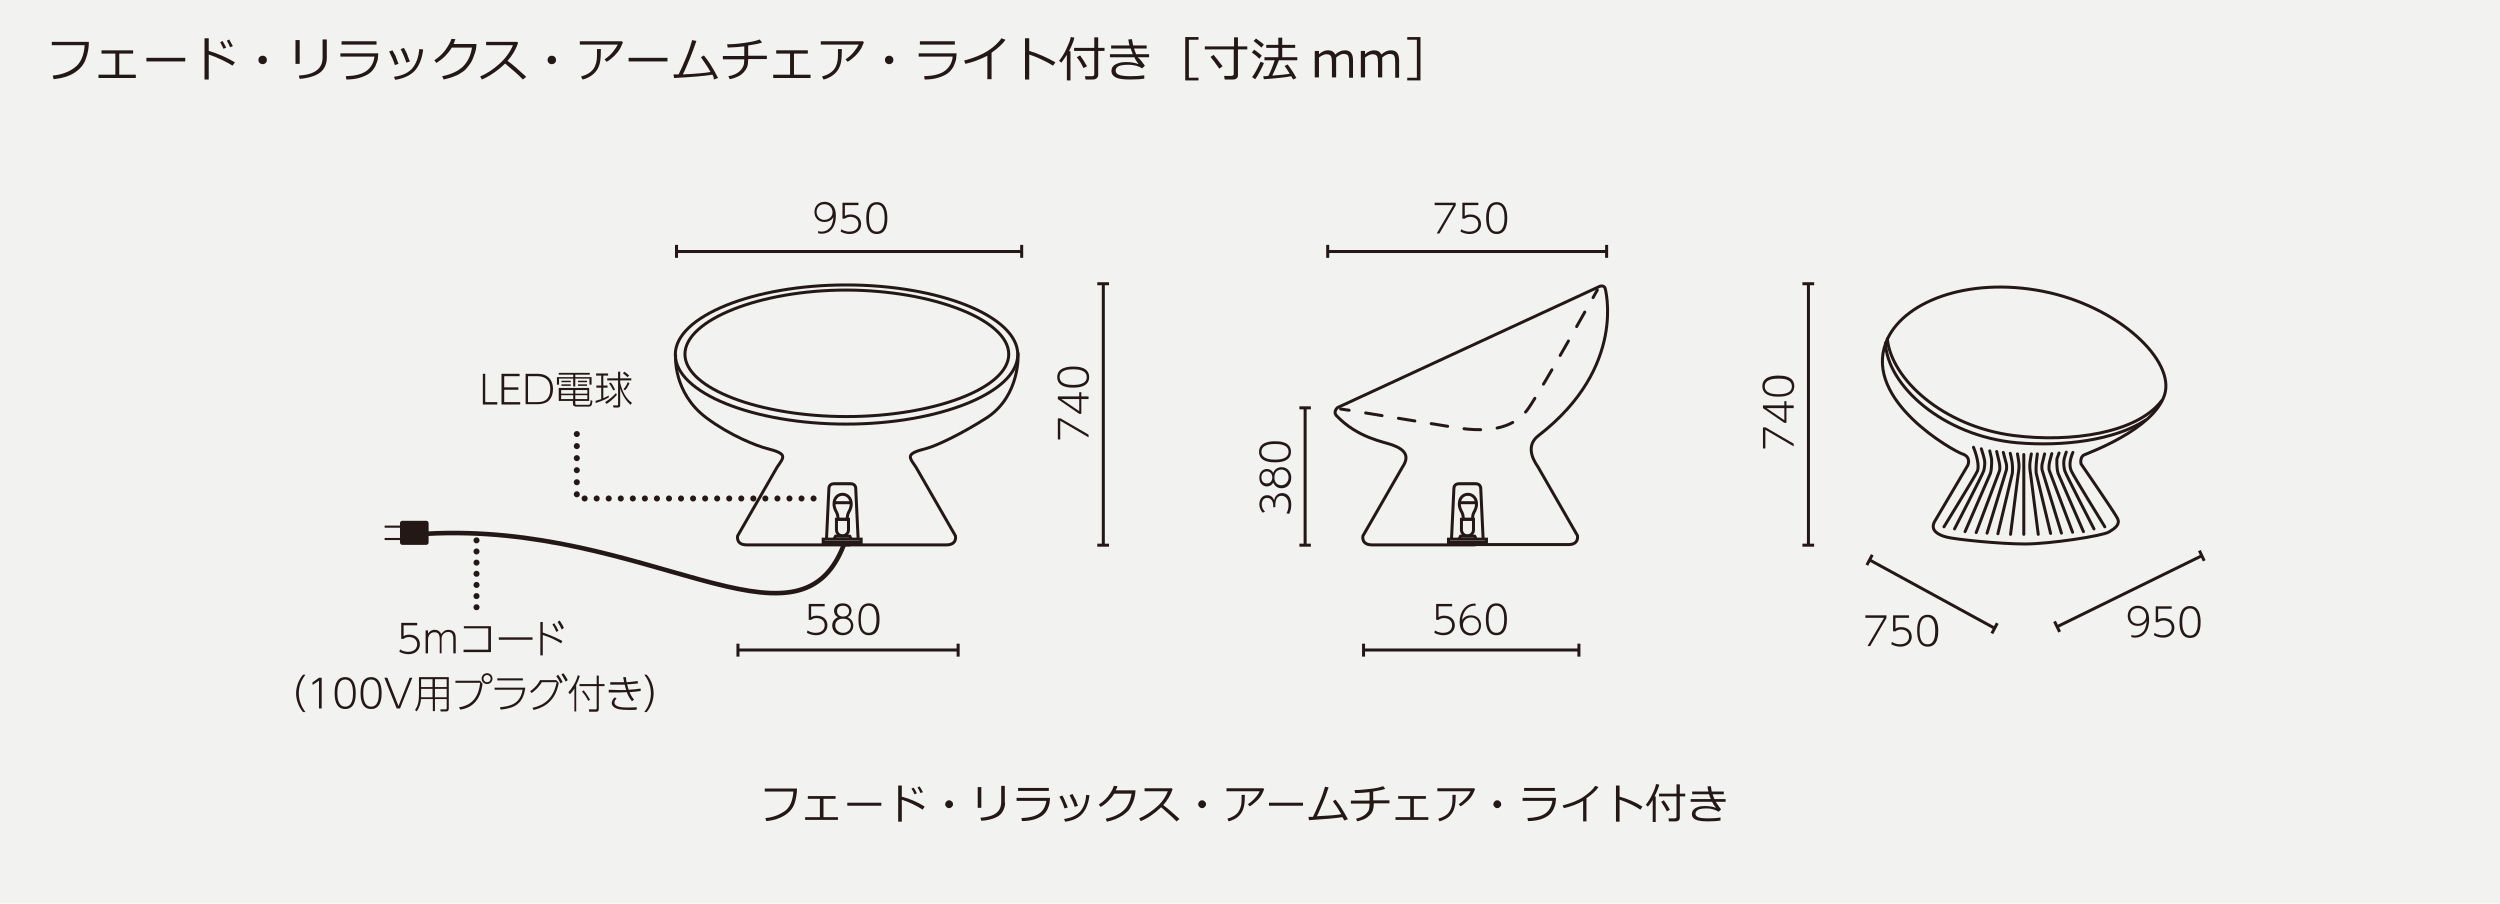 <?xml version="1.0" encoding="utf-8"?>
<!-- Generator: Adobe Illustrator 24.3.0, SVG Export Plug-In . SVG Version: 6.00 Build 0)  -->
<svg version="1.1" xmlns="http://www.w3.org/2000/svg" xmlns:xlink="http://www.w3.org/1999/xlink" x="0px" y="0px"
	 viewBox="0 0 830 300" style="enable-background:new 0 0 830 300;" xml:space="preserve">
<style type="text/css">
	.st0{fill:#F2F2F1;}
	.st1{fill:#231815;}
	.st2{fill:none;stroke:#231815;}
	.st3{fill:none;stroke:#231815;stroke-linecap:round;stroke-linejoin:round;}
	.st4{fill:none;stroke:#231815;stroke-linecap:round;stroke-linejoin:round;stroke-dasharray:5.514,5.514;}
	.st5{fill:none;stroke:#231815;stroke-width:1.527;}
	.st6{fill:none;stroke:#231815;stroke-miterlimit:10;}
	.st7{fill:none;stroke:#231815;stroke-width:2;stroke-linecap:round;stroke-linejoin:round;}
	.st8{fill:none;stroke:#231815;stroke-width:2;stroke-linecap:round;stroke-linejoin:round;stroke-dasharray:0,3.703;}
	
		.st9{fill:none;stroke:#231815;stroke-width:2;stroke-linecap:round;stroke-linejoin:round;stroke-miterlimit:10;stroke-dasharray:0,4;}
</style>
<g id="サイズ図">
	<rect class="st0" width="830" height="300"/>
	<g>
		<g>
			<path class="st1" d="M29.5,13.9c0,1.9-0.3,3.8-1,5.6c-0.6,1.9-1.9,3.4-3.7,4.6s-4.2,1.9-7,2.2l-0.3-1.2c2.8-0.3,5.2-1.1,7.2-2.6
				c2-1.4,3.2-4,3.4-7.5H17.2v-1.1H29.5z"/>
			<path class="st1" d="M45.1,25.9H32.7v-1.1h5.6v-7h-4.6v-1.1h10.5v1.1h-4.6v7h5.5V25.9z"/>
			<path class="st1" d="M61.6,20.4H48.6v-1.2h12.9V20.4z"/>
			<path class="st1" d="M78,20.7l-0.8,1.1c-1.1-0.7-2.4-1.4-3.9-2.1c-1.5-0.7-2.8-1.2-4-1.6v8.3h-1.4V12.7h1.4v4.2
				C72.4,17.8,75.3,19.1,78,20.7z M75.1,15.8l-0.9,0.4c-0.4-0.9-0.8-1.6-1.1-2.2l0.8-0.4C74.3,14.3,74.7,15,75.1,15.8z M77.3,15.3
				l-0.9,0.4c-0.3-0.8-0.7-1.5-1.1-2.2l0.8-0.4C76.5,13.8,76.9,14.5,77.3,15.3z"/>
			<path class="st1" d="M85.8,19.9c0-0.4,0.1-0.7,0.4-1s0.6-0.4,1-0.4c0.4,0,0.7,0.1,1,0.4s0.4,0.6,0.4,1c0,0.4-0.1,0.7-0.4,1
				s-0.6,0.4-1,0.4c-0.4,0-0.7-0.1-1-0.4S85.8,20.3,85.8,19.9z"/>
			<path class="st1" d="M99.5,21.2h-1.4v-7.9h1.4V21.2z M108.5,19.3c0,1.2-0.3,2.3-0.9,3.3c-0.6,1-1.5,1.8-2.9,2.4s-3.1,1-5.2,1.2
				l-0.3-1.1c2.8-0.2,4.8-0.8,6-1.8c1.3-1,1.9-2.4,1.9-4.3v-5.9h1.4V19.3z"/>
			<path class="st1" d="M125.6,17.6c-0.1,0.9-0.1,1.7-0.2,2.2s-0.4,1.2-0.8,2.2c-0.5,0.9-1.1,1.7-1.9,2.3c-0.8,0.6-1.9,1.1-3.2,1.5
				s-2.8,0.6-4.5,0.6l-0.2-1.1c3-0.1,5.2-0.6,6.8-1.7c1.5-1.1,2.5-2.7,2.7-4.8h-11.3v-1.1H125.6z M125,14.8h-11.6v-1.1H125V14.8z"/>
			<path class="st1" d="M132.3,21.2l-1.2,0.4c-0.4-1.4-1.1-2.9-1.9-4.5l1.1-0.4c0.4,0.8,0.8,1.4,1,1.8
				C131.4,18.9,131.8,19.8,132.3,21.2z M140.5,16.4c-0.4,3.2-1.4,5.6-2.9,7.2c-1.5,1.5-3.7,2.5-6.4,2.9l-0.4-1
				c3-0.4,5.1-1.5,6.3-3.1c1.2-1.6,1.9-3.6,2.1-6.1L140.5,16.4z M136.1,20.4l-1.2,0.4c-0.4-1.3-1-2.8-1.9-4.5l1.1-0.4
				c0.6,1.1,1,1.8,1.1,2.2C135.3,18.5,135.6,19.3,136.1,20.4z"/>
			<path class="st1" d="M151.2,13c-0.2,0.5-0.4,1-0.6,1.6h7.6l-0.1,1.1c0,0.3-0.1,0.9-0.4,1.8c-0.2,0.6-0.4,1.2-0.6,1.7
				c-0.2,0.6-0.5,1.2-0.9,1.8c-0.4,0.6-0.9,1.2-1.4,1.8c-0.5,0.6-1.2,1.1-1.9,1.5c-0.7,0.5-1.6,0.9-2.5,1.2c-1,0.4-2,0.6-3.1,0.9
				l-0.5-1.1c3-0.6,5.3-1.7,6.9-3.2c1.6-1.6,2.6-3.7,3-6.3h-6.7c-0.6,1-1.4,2-2.3,2.9c-0.9,0.9-1.9,1.6-2.8,2.2l-0.7-0.9
				c1.4-0.9,2.6-2,3.6-3.3c1-1.4,1.7-2.6,2.1-3.8L151.2,13z"/>
			<path class="st1" d="M174.7,25.5l-1.1,0.9c-1.4-1.5-3.4-3.2-5.9-5.3c-2.6,2.5-5.2,4.2-7.7,5.3l-0.6-1c2.1-0.9,4.3-2.3,6.4-4.2
				c2.1-1.9,3.6-4,4.5-6.2h-8.9v-1.1h10.3l0.3,0.3c-0.7,2.2-1.9,4.2-3.5,6C170.2,21.4,172.2,23.2,174.7,25.5z"/>
			<path class="st1" d="M181.8,19.9c0-0.4,0.1-0.7,0.4-1s0.6-0.4,1-0.4c0.4,0,0.7,0.1,1,0.4s0.4,0.6,0.4,1c0,0.4-0.1,0.7-0.4,1
				s-0.6,0.4-1,0.4c-0.4,0-0.7-0.1-1-0.4S181.8,20.3,181.8,19.9z"/>
			<path class="st1" d="M206.8,14.1c-0.1,0.3-0.4,0.9-0.8,1.8c-0.5,0.9-1.2,1.8-2.1,2.7c-1,0.9-1.8,1.6-2.5,1.9l-0.7-0.8
				c1.1-0.7,2-1.5,2.8-2.5c0.8-1,1.3-1.8,1.6-2.4h-12.6v-1.1h14L206.8,14.1z M199.5,16.3c0,1.9-0.1,3.3-0.3,4.4
				c-0.2,1-0.6,2-1.2,2.8c-0.6,0.8-1.4,1.5-2.3,2c-0.9,0.5-1.7,0.8-2.3,0.9l-0.5-1c1.9-0.5,3.3-1.4,4.1-2.5c0.8-1.1,1.2-2.6,1.2-4.4
				l0-2.2H199.5z"/>
			<path class="st1" d="M221.6,20.4h-12.9v-1.2h12.9V20.4z"/>
			<path class="st1" d="M236.5,24.8c-3,0.5-7.2,0.8-12.7,1.1l-0.2-1.2c0.5,0,1,0,1.7,0c0.7-1.4,1.5-3.2,2.5-5.6s1.6-4.3,2-5.8
				l1.4,0.3c-0.6,1.8-1.3,3.7-2.2,5.9c-0.9,2.1-1.6,3.9-2.3,5.2c4.5-0.2,7.6-0.5,9.2-0.8c-0.9-1.6-2-3.2-3.2-4.9l1-0.6
				c1.5,1.8,3.1,4.3,4.7,7.5l-1.4,0.5C237,25.7,236.8,25.2,236.5,24.8z"/>
			<path class="st1" d="M248.4,19.6c0,1-0.1,1.9-0.3,2.5c-0.2,0.6-0.6,1.2-1.1,1.8c-0.5,0.6-1.2,1.1-2,1.5s-1.7,0.7-2.7,0.9l-0.5-1
				c0.7-0.1,1.4-0.3,2.1-0.6c0.7-0.3,1.3-0.7,1.8-1.2c0.5-0.5,0.9-1.1,1.1-1.6c0.2-0.5,0.3-1.3,0.3-2.2h-7.1v-1.1h7.1v-3.2
				c-1.4,0.2-3.2,0.3-5.5,0.4l-0.2-1.1c2,0,4-0.2,6-0.5c2-0.3,3.6-0.6,4.8-1.1l0.8,1c-1,0.4-2.5,0.7-4.6,1l0,3.4h6.2v1.1H248.4z"/>
			<path class="st1" d="M269.1,25.9h-12.4v-1.1h5.6v-7h-4.6v-1.1h10.5v1.1h-4.6v7h5.5V25.9z"/>
			<path class="st1" d="M286.8,14.1c-0.1,0.3-0.4,0.9-0.8,1.8c-0.5,0.9-1.2,1.8-2.1,2.7c-1,0.9-1.8,1.6-2.5,1.9l-0.7-0.8
				c1.1-0.7,2-1.5,2.8-2.5c0.8-1,1.3-1.8,1.6-2.4h-12.6v-1.1h14L286.8,14.1z M279.5,16.3c0,1.9-0.1,3.3-0.3,4.4
				c-0.2,1-0.6,2-1.2,2.8c-0.6,0.8-1.4,1.5-2.3,2c-0.9,0.5-1.7,0.8-2.3,0.9l-0.5-1c1.9-0.5,3.3-1.4,4.1-2.5c0.8-1.1,1.2-2.6,1.2-4.4
				l0-2.2H279.5z"/>
			<path class="st1" d="M293.8,19.9c0-0.4,0.1-0.7,0.4-1s0.6-0.4,1-0.4c0.4,0,0.7,0.1,1,0.4s0.4,0.6,0.4,1c0,0.4-0.1,0.7-0.4,1
				s-0.6,0.4-1,0.4c-0.4,0-0.7-0.1-1-0.4S293.8,20.3,293.8,19.9z"/>
			<path class="st1" d="M317.6,17.6c-0.1,0.9-0.1,1.7-0.2,2.2s-0.4,1.2-0.8,2.2c-0.5,0.9-1.1,1.7-1.9,2.3c-0.8,0.6-1.9,1.1-3.2,1.5
				s-2.8,0.6-4.5,0.6l-0.2-1.1c3-0.1,5.2-0.6,6.8-1.7c1.5-1.1,2.5-2.7,2.7-4.8h-11.3v-1.1H317.6z M317,14.8h-11.6v-1.1H317V14.8z"/>
			<path class="st1" d="M329.2,26.3h-1.4v-7.8c-2.3,1.2-4.7,2.1-7.3,2.7l-0.4-1.1c3.4-0.9,6-2,8-3.3s3.4-2.7,4.4-4.1l1.3,0.5
				c-0.9,1.4-2.5,2.8-4.6,4.3V26.3z"/>
			<path class="st1" d="M350.4,20.7l-0.8,1.1c-1.1-0.7-2.4-1.4-3.9-2.1c-1.5-0.7-2.8-1.2-4-1.6v8.3h-1.4V12.7h1.4v4.2
				C344.7,17.8,347.6,19.1,350.4,20.7z"/>
			<path class="st1" d="M354.2,26.6v-8.4c-0.6,0.9-1.2,1.8-1.8,2.6l-0.8-0.6c0.9-1.1,1.7-2.4,2.4-3.9c0.7-1.5,1.3-2.8,1.5-4l1.2,0.2
				c-0.3,1.3-0.9,2.8-1.8,4.5h0.5v9.7H354.2z M362.9,26.4h-2.5l-0.2-1.1h2.3c0.5,0,0.8-0.2,0.8-0.7v-7.7h-6.7v-1h6.7v-3.5h1.3v3.5
				h2.1v1h-2.1V25c0,0.4-0.2,0.7-0.5,1C363.7,26.3,363.3,26.4,362.9,26.4z M359.7,22.6c-0.6-1.3-1.3-2.5-2.2-3.6l1.1-0.6
				c0.9,1.3,1.7,2.5,2.3,3.6L359.7,22.6z"/>
			<path class="st1" d="M380.1,21.8l-0.9,0.9c-0.6-0.4-1.3-0.7-2.1-0.9c-0.8-0.2-1.6-0.3-2.4-0.3c-1.7,0-2.8,0.2-3.4,0.5
				c-0.6,0.4-0.9,0.8-0.9,1.5c0,0.5,0.3,1,1,1.3c0.7,0.3,2,0.5,3.9,0.5c1.7,0,3.3-0.1,4.6-0.3l0,1.1c-1.2,0.2-2.7,0.3-4.7,0.3
				c-2.2,0-3.8-0.2-4.8-0.7c-0.9-0.5-1.4-1.2-1.4-2.1c0-1,0.4-1.7,1.3-2.2c0.9-0.5,2.1-0.8,3.5-0.8c1.6,0,3,0.2,4.2,0.7
				c-0.5-0.7-1-1.4-1.4-2.3h-8.1v-1h7.6c-0.3-0.6-0.5-1.3-0.7-1.9h-6.5v-1h6.1c-0.2-0.7-0.3-1.3-0.4-2l1.2-0.1
				c0.2,0.9,0.3,1.6,0.4,2.1h4.5v1h-4.2c0.1,0.4,0.4,1.1,0.7,1.9h4.3v1h-3.8C378.5,19.6,379.2,20.6,380.1,21.8z"/>
			<path class="st1" d="M393.5,26.7V12.3h4.4v0.9h-3.2v12.6h3.2v0.9H393.5z"/>
			<path class="st1" d="M409.4,26.4h-2.8l-0.2-1.2h2.4c0.2,0,0.5-0.1,0.6-0.2c0.2-0.1,0.2-0.3,0.2-0.5v-8.1H400v-1h9.7v-3h1.3v3h3.1
				v1H411v8.6c0,0.4-0.1,0.7-0.4,1C410.2,26.3,409.9,26.4,409.4,26.4z M404.8,22.8c-1-1.4-1.9-2.7-2.9-3.9l1-0.7
				c0.5,0.6,1.5,1.8,3,3.8L404.8,22.8z"/>
			<path class="st1" d="M418.1,19.5c-0.7-0.7-1.5-1.4-2.5-2.1l0.8-0.9c1.2,0.9,2.1,1.5,2.5,2L418.1,19.5z M416.7,26.3l-1-0.7
				c0.4-0.5,0.9-1.3,1.5-2.4c0.6-1.1,1-2,1.3-2.7l1.1,0.4c-0.2,0.7-0.6,1.5-1.2,2.6C417.8,24.6,417.3,25.6,416.7,26.3z M418.8,15.8
				c-1-0.9-1.8-1.6-2.6-2.2l0.8-0.8c1.2,0.9,2.1,1.5,2.6,2L418.8,15.8z M419.6,26.3l-0.2-1c0.5,0,1.1,0,1.7-0.1
				c0.8-1.6,1.5-3.3,2.1-5.2h-3.4v-1h4.6v-3.1h-4v-1h4v-2.4h1.3v2.4h4.3v1h-4.3V19h5v1h-6.1c-0.7,1.9-1.5,3.6-2.2,5.1
				c2.7-0.2,4.6-0.4,5.8-0.6c-0.6-1-1.2-1.9-1.7-2.6l1-0.5c1,1.3,2,2.8,2.9,4.5l-1.1,0.5c-0.2-0.3-0.4-0.7-0.6-1.1
				C426.8,25.7,423.8,26,419.6,26.3z"/>
			<path class="st1" d="M447.9,25.6v-4.9c0-1-0.1-1.6-0.2-1.9s-0.3-0.6-0.6-0.7s-0.6-0.2-1-0.2c-0.7,0-1.6,0.4-2.5,1.2
				c0,0.3,0,0.6,0,1v5.6h-1.4v-4.9c0-1-0.1-1.6-0.2-1.9c-0.1-0.3-0.3-0.5-0.6-0.7c-0.3-0.1-0.6-0.2-1-0.2c-0.7,0-1.6,0.4-2.5,1.1
				v6.6h-1.4v-8.8h1.4v1.1c1-0.9,2-1.3,3-1.3c1.2,0,2,0.5,2.4,1.4c1.1-1,2.2-1.4,3.2-1.4c1.8,0,2.7,1.1,2.7,3.3v5.8H447.9z"/>
			<path class="st1" d="M463.2,25.6v-4.9c0-1-0.1-1.6-0.2-1.9s-0.3-0.6-0.6-0.7s-0.6-0.2-1-0.2c-0.7,0-1.6,0.4-2.5,1.2
				c0,0.3,0,0.6,0,1v5.6h-1.4v-4.9c0-1-0.1-1.6-0.2-1.9c-0.1-0.3-0.3-0.5-0.6-0.7c-0.3-0.1-0.6-0.2-1-0.2c-0.7,0-1.6,0.4-2.5,1.1
				v6.6h-1.4v-8.8h1.4v1.1c1-0.9,2-1.3,3-1.3c1.2,0,2,0.5,2.4,1.4c1.1-1,2.2-1.4,3.2-1.4c1.8,0,2.7,1.1,2.7,3.3v5.8H463.2z"/>
			<path class="st1" d="M471.5,26.7h-4.3v-0.9h3.2V13.2h-3.2v-0.9h4.4V26.7z"/>
		</g>
	</g>
	<g>
		<line class="st2" x1="368.2" y1="94.2" x2="364.3" y2="94.2"/>
		<line class="st2" x1="368.2" y1="181" x2="364.3" y2="181"/>
		<line class="st2" x1="366.3" y1="94.2" x2="366.3" y2="180.7"/>
	</g>
	<g>
		<g>
			<path class="st1" d="M264.6,261.8c0,1.7-0.3,3.3-0.8,4.9s-1.7,3-3.3,4s-3.6,1.7-6.1,1.9l-0.3-1c2.4-0.2,4.5-1,6.3-2.2
				s2.8-3.5,3-6.6h-9.5v-1H264.6z"/>
			<path class="st1" d="M278.2,272.2h-10.9v-0.9h4.9v-6.1h-4v-0.9h9.2v0.9h-4v6.1h4.8V272.2z"/>
			<path class="st1" d="M292.6,267.5h-11.3v-1h11.3V267.5z"/>
			<path class="st1" d="M307,267.8l-0.7,1c-0.9-0.6-2.1-1.3-3.4-1.9s-2.5-1.1-3.5-1.4v7.3h-1.2v-12h1.2v3.7
				C302.1,265.2,304.7,266.3,307,267.8z M304.4,263.4l-0.8,0.3c-0.3-0.8-0.7-1.4-1-1.9l0.7-0.3C303.8,262.1,304.1,262.8,304.4,263.4
				z M306.4,263l-0.8,0.3c-0.3-0.7-0.6-1.3-1-1.9l0.7-0.3C305.7,261.7,306.1,262.3,306.4,263z"/>
			<path class="st1" d="M313.8,267c0-0.3,0.1-0.6,0.4-0.9s0.5-0.4,0.9-0.4s0.6,0.1,0.9,0.4s0.4,0.5,0.4,0.9s-0.1,0.6-0.4,0.9
				s-0.5,0.4-0.9,0.4s-0.6-0.1-0.9-0.4S313.8,267.4,313.8,267z"/>
			<path class="st1" d="M325.8,268.2h-1.2v-6.9h1.2V268.2z M333.7,266.5c0,1.1-0.3,2-0.8,2.9s-1.3,1.6-2.5,2.1s-2.7,0.9-4.6,1
				l-0.3-1c2.4-0.2,4.2-0.7,5.3-1.6s1.6-2.1,1.6-3.8v-5.2h1.2V266.5z"/>
			<path class="st1" d="M348.6,265c-0.1,0.8-0.1,1.5-0.2,1.9s-0.3,1.1-0.7,1.9s-1,1.5-1.7,2s-1.7,1-2.8,1.3s-2.4,0.5-3.9,0.5l-0.2-1
				c2.6-0.1,4.6-0.6,5.9-1.5s2.1-2.3,2.4-4.2h-9.9v-1H348.6z M348.1,262.6H338v-1h10.2V262.6z"/>
			<path class="st1" d="M354.5,268.1l-1.1,0.3c-0.4-1.3-0.9-2.6-1.7-3.9l1-0.4c0.4,0.7,0.7,1.2,0.8,1.6S354.1,266.9,354.5,268.1z
				 M361.7,264c-0.3,2.8-1.2,4.9-2.5,6.3s-3.2,2.2-5.6,2.5l-0.3-0.9c2.6-0.4,4.4-1.3,5.5-2.7s1.7-3.2,1.8-5.3L361.7,264z
				 M357.9,267.5l-1.1,0.4c-0.3-1.1-0.9-2.4-1.7-3.9l1-0.4c0.5,1,0.8,1.6,1,1.9S357.4,266.5,357.9,267.5z"/>
			<path class="st1" d="M371,261c-0.1,0.4-0.3,0.9-0.6,1.4h6.6l-0.1,1c0,0.3-0.1,0.8-0.3,1.6c-0.1,0.5-0.3,1-0.5,1.5s-0.5,1-0.8,1.6
				s-0.7,1.1-1.2,1.5s-1,0.9-1.7,1.3s-1.4,0.8-2.2,1.1s-1.7,0.6-2.7,0.8l-0.4-1c2.6-0.5,4.6-1.5,6-2.8s2.2-3.2,2.6-5.5h-5.8
				c-0.5,0.9-1.2,1.7-2,2.5s-1.6,1.4-2.5,1.9l-0.6-0.8c1.2-0.8,2.3-1.7,3.2-2.9s1.5-2.3,1.8-3.3L371,261z"/>
			<path class="st1" d="M391.6,271.9l-1,0.8c-1.2-1.3-3-2.8-5.1-4.7c-2.3,2.2-4.5,3.7-6.8,4.6l-0.5-0.9c1.9-0.8,3.7-2,5.6-3.6
				s3.2-3.5,3.9-5.4H380v-1h9l0.3,0.3c-0.6,1.9-1.7,3.7-3.1,5.3C387.6,268.3,389.4,269.9,391.6,271.9z"/>
			<path class="st1" d="M397.8,267c0-0.3,0.1-0.6,0.4-0.9s0.5-0.4,0.9-0.4s0.6,0.1,0.9,0.4s0.4,0.5,0.4,0.9s-0.1,0.6-0.4,0.9
				s-0.5,0.4-0.9,0.4s-0.6-0.1-0.9-0.4S397.8,267.4,397.8,267z"/>
			<path class="st1" d="M419.7,262c-0.1,0.3-0.3,0.8-0.7,1.6s-1,1.6-1.9,2.4s-1.6,1.4-2.2,1.7l-0.6-0.7c0.9-0.6,1.7-1.3,2.5-2.2
				s1.2-1.6,1.4-2.1h-11v-1h12.2L419.7,262z M413.3,263.9c0,1.6-0.1,2.9-0.3,3.8s-0.5,1.7-1.1,2.5s-1.2,1.3-2,1.7s-1.5,0.7-2,0.8
				l-0.4-0.9c1.7-0.5,2.9-1.2,3.6-2.2s1.1-2.3,1.1-3.8l0-1.9H413.3z"/>
			<path class="st1" d="M432.6,267.5h-11.3v-1h11.3V267.5z"/>
			<path class="st1" d="M445.7,271.3c-2.6,0.4-6.3,0.7-11.1,1l-0.2-1.1c0.4,0,0.9,0,1.5,0c0.6-1.2,1.3-2.8,2.2-4.9s1.4-3.7,1.8-5.1
				l1.2,0.2c-0.5,1.5-1.1,3.3-1.9,5.1s-1.4,3.4-2,4.5c4-0.2,6.7-0.4,8.1-0.7c-0.8-1.4-1.7-2.8-2.8-4.3l0.9-0.5
				c1.3,1.6,2.7,3.8,4.1,6.5l-1.2,0.4C446.1,272.1,445.9,271.7,445.7,271.3z"/>
			<path class="st1" d="M456.1,266.8c0,0.9-0.1,1.6-0.3,2.2s-0.5,1.1-1,1.6s-1.1,1-1.8,1.3s-1.5,0.6-2.4,0.8l-0.4-0.9
				c0.6-0.1,1.2-0.3,1.8-0.6s1.1-0.6,1.6-1.1s0.8-0.9,0.9-1.4s0.2-1.1,0.2-1.9h-6.2v-1h6.2V263c-1.2,0.1-2.8,0.3-4.8,0.3l-0.2-1
				c1.8,0,3.5-0.2,5.3-0.4s3.2-0.5,4.2-0.9l0.7,0.9c-0.8,0.3-2.2,0.6-4,0.9l0,2.9h5.4v1H456.1z"/>
			<path class="st1" d="M474.2,272.2h-10.9v-0.9h4.9v-6.1h-4v-0.9h9.2v0.9h-4v6.1h4.8V272.2z"/>
			<path class="st1" d="M489.7,262c-0.1,0.3-0.3,0.8-0.7,1.6s-1,1.6-1.9,2.4s-1.6,1.4-2.2,1.7l-0.6-0.7c0.9-0.6,1.7-1.3,2.5-2.2
				s1.2-1.6,1.4-2.1h-11v-1h12.2L489.7,262z M483.3,263.9c0,1.6-0.1,2.9-0.3,3.8s-0.5,1.7-1.1,2.5s-1.2,1.3-2,1.7s-1.5,0.7-2,0.8
				l-0.4-0.9c1.7-0.5,2.9-1.2,3.6-2.2s1.1-2.3,1.1-3.8l0-1.9H483.3z"/>
			<path class="st1" d="M495.8,267c0-0.3,0.1-0.6,0.4-0.9s0.5-0.4,0.9-0.4s0.6,0.1,0.9,0.4s0.4,0.5,0.4,0.9s-0.1,0.6-0.4,0.9
				s-0.5,0.4-0.9,0.4s-0.6-0.1-0.9-0.4S495.8,267.4,495.8,267z"/>
			<path class="st1" d="M516.6,265c-0.1,0.8-0.1,1.5-0.2,1.9s-0.3,1.1-0.7,1.9s-1,1.5-1.7,2s-1.7,1-2.8,1.3s-2.4,0.5-3.9,0.5l-0.2-1
				c2.6-0.1,4.6-0.6,5.9-1.5s2.1-2.3,2.4-4.2h-9.9v-1H516.6z M516.1,262.6H506v-1h10.2V262.6z"/>
			<path class="st1" d="M526.8,272.7h-1.2v-6.8c-2,1.1-4.1,1.9-6.4,2.4l-0.4-0.9c3-0.8,5.3-1.7,7-2.9s3-2.3,3.8-3.6l1.1,0.4
				c-0.8,1.2-2.2,2.5-4,3.7V272.7z"/>
			<path class="st1" d="M545.3,267.8l-0.7,1c-0.9-0.6-2.1-1.3-3.4-1.9c-1.3-0.6-2.5-1.1-3.5-1.4v7.3h-1.2v-12h1.2v3.7
				C540.4,265.2,542.9,266.3,545.3,267.8z"/>
			<path class="st1" d="M548.7,272.9v-7.3c-0.5,0.8-1,1.6-1.6,2.2l-0.7-0.6c0.8-1,1.5-2.1,2.1-3.4c0.7-1.3,1.1-2.5,1.3-3.5l1.1,0.2
				c-0.3,1.1-0.8,2.4-1.6,3.9h0.4v8.5H548.7z M556.3,272.7h-2.2l-0.2-1h2c0.5,0,0.7-0.2,0.7-0.6v-6.7h-5.8v-0.9h5.8v-3.1h1.1v3.1
				h1.8v0.9h-1.8v7.1c0,0.3-0.1,0.6-0.4,0.9C557,272.6,556.7,272.7,556.3,272.7z M553.4,269.4c-0.5-1.1-1.2-2.2-1.9-3.2l0.9-0.5
				c0.8,1.1,1.5,2.2,2,3.1L553.4,269.4z"/>
			<path class="st1" d="M571.4,268.7l-0.8,0.8c-0.5-0.3-1.1-0.6-1.8-0.8c-0.7-0.2-1.4-0.3-2.1-0.3c-1.5,0-2.5,0.2-3,0.5
				c-0.5,0.3-0.8,0.7-0.8,1.3c0,0.5,0.3,0.8,0.9,1.1c0.6,0.3,1.7,0.4,3.4,0.4c1.5,0,2.9-0.1,4-0.3l0,1c-1,0.2-2.4,0.3-4.1,0.3
				c-2,0-3.4-0.2-4.2-0.6c-0.8-0.4-1.2-1-1.2-1.8c0-0.9,0.4-1.5,1.2-2s1.8-0.7,3.1-0.7c1.4,0,2.6,0.2,3.7,0.6
				c-0.5-0.6-0.9-1.2-1.3-2h-7.1v-0.9h6.7c-0.3-0.6-0.5-1.1-0.6-1.6h-5.6v-0.9h5.4c-0.1-0.6-0.3-1.2-0.3-1.7l1.1-0.1
				c0.1,0.8,0.2,1.4,0.3,1.8h4v0.9h-3.7c0.1,0.4,0.3,0.9,0.6,1.6h3.7v0.9h-3.3C570,266.7,570.5,267.6,571.4,268.7z"/>
		</g>
	</g>
	<g>
		<g>
			<path class="st1" d="M351.2,138.9h0.9l9.3,5.4v0.9l-9.4-5.5v6.2h-0.8V138.9z"/>
			<path class="st1" d="M361.4,132.5H359v4.9h-0.7l-7.1-4.9v-0.9h7.1v-1.4h0.7v1.4h2.4V132.5z M358.3,136.5v-4h-5.9L358.3,136.5z"/>
			<path class="st1" d="M356.3,128.7c-1.1,0-5.3,0-5.3-3.5c0-3.4,4.1-3.5,5.3-3.5c1.2,0,5.3,0,5.3,3.5
				C361.6,128.7,357.4,128.7,356.3,128.7z M356.3,122.6c-1.5,0-4.5,0.2-4.5,2.6c0,2.4,3,2.6,4.5,2.6c1.5,0,4.5-0.2,4.5-2.6
				C360.8,122.8,357.8,122.6,356.3,122.6z"/>
		</g>
	</g>
	<g>
		<line class="st2" x1="602.3" y1="94.2" x2="598.4" y2="94.2"/>
		<line class="st2" x1="602.3" y1="181" x2="598.4" y2="181"/>
		<line class="st2" x1="600.4" y1="94.2" x2="600.4" y2="180.7"/>
	</g>
	<g>
		<g>
			<path class="st1" d="M585.3,141.9h0.9l9.3,5.4v0.9l-9.4-5.5v6.2h-0.8V141.9z"/>
			<path class="st1" d="M595.5,135.5h-2.4v4.9h-0.7l-7.1-4.9v-0.9h7.1v-1.4h0.7v1.4h2.4V135.5z M592.4,139.5v-4h-5.9L592.4,139.5z"
				/>
			<path class="st1" d="M590.4,131.7c-1.1,0-5.3,0-5.3-3.5c0-3.4,4.1-3.5,5.3-3.5c1.2,0,5.3,0,5.3,3.5
				C595.7,131.7,591.5,131.7,590.4,131.7z M590.4,125.7c-1.5,0-4.5,0.2-4.5,2.6c0,2.4,3,2.6,4.5,2.6c1.5,0,4.5-0.2,4.5-2.6
				C594.9,125.8,591.9,125.7,590.4,125.7z"/>
		</g>
	</g>
	<g>
		<line class="st2" x1="621.6" y1="184.2" x2="619.8" y2="187.6"/>
		<line class="st2" x1="663.1" y1="206.9" x2="661.3" y2="210.3"/>
		<line class="st2" x1="620.7" y1="185.9" x2="661.9" y2="208.4"/>
	</g>
	<g>
		<line class="st2" x1="682.1" y1="206.3" x2="683.8" y2="209.8"/>
		<line class="st2" x1="730.2" y1="182.8" x2="731.8" y2="186.2"/>
		<line class="st2" x1="682.9" y1="208.1" x2="730.8" y2="184.6"/>
	</g>
	<g>
		<g>
			<path class="st1" d="M707.5,210.8c0.4,0.1,0.7,0.2,1.2,0.2c1.8,0,2.7-1.1,3.1-1.6c0.7-1.1,0.8-2.5,0.9-3.2
				c-0.9,1.5-2.4,1.6-3,1.6c-2,0-3.3-1.4-3.3-3.3c0-2,1.4-3.4,3.4-3.4c1.5,0,3.7,0.9,3.7,4.6c0,4.1-2.1,6-4.7,6
				c-0.5,0-0.8-0.1-1.2-0.2V210.8z M709.8,207.1c1.3,0,2.7-0.9,2.7-2.5c0-1.3-0.9-2.7-2.7-2.7c-1.7,0-2.6,1.2-2.6,2.6
				C707.3,206.4,708.6,207.1,709.8,207.1z"/>
			<path class="st1" d="M721,202.1h-4.5v3.6c0.3-0.2,0.9-0.5,1.9-0.5c2.1,0,3.5,1.3,3.5,3.2c0,1.8-1.4,3.3-3.8,3.3
				c-1,0-2.1-0.3-3-0.8l0.2-0.8c1.2,0.8,2.4,0.8,2.7,0.8c2.1,0,3-1.2,3-2.5c0-1.5-1.1-2.4-2.7-2.4c-0.7,0-1.3,0.2-1.8,0.6h-0.8v-5.3
				h5.3V202.1z"/>
			<path class="st1" d="M723.6,206.5c0-1.1,0-5.3,3.5-5.3c3.4,0,3.5,4.1,3.5,5.3c0,1.2,0,5.3-3.5,5.3
				C723.6,211.8,723.6,207.6,723.6,206.5z M729.7,206.5c0-1.5-0.2-4.5-2.6-4.5c-2.4,0-2.6,3-2.6,4.5c0,1.5,0.2,4.5,2.6,4.5
				C729.5,211,729.7,208,729.7,206.5z"/>
		</g>
	</g>
	<g>
		<g>
			<path class="st1" d="M626.3,204.3v0.9l-5.4,9.3H620l5.5-9.4h-6.2v-0.8H626.3z"/>
			<path class="st1" d="M633.8,205.1h-4.5v3.6c0.3-0.2,0.9-0.5,1.9-0.5c2.1,0,3.5,1.3,3.5,3.2c0,1.8-1.4,3.3-3.8,3.3
				c-1,0-2.1-0.3-3-0.8l0.2-0.8c1.2,0.8,2.4,0.8,2.7,0.8c2.1,0,3-1.2,3-2.5c0-1.5-1.1-2.4-2.7-2.4c-0.7,0-1.3,0.2-1.8,0.6h-0.8v-5.3
				h5.3V205.1z"/>
			<path class="st1" d="M636.5,209.4c0-1.1,0-5.3,3.5-5.3c3.4,0,3.5,4.1,3.5,5.3c0,1.2,0,5.3-3.5,5.3
				C636.5,214.7,636.5,210.5,636.5,209.4z M642.5,209.4c0-1.5-0.2-4.5-2.6-4.5c-2.4,0-2.6,3-2.6,4.5c0,1.5,0.2,4.5,2.6,4.5
				C642.3,214,642.5,211,642.5,209.4z"/>
		</g>
	</g>
	<g>
		<line class="st2" x1="435.2" y1="135.4" x2="431.4" y2="135.4"/>
		<line class="st2" x1="435.2" y1="181" x2="431.4" y2="181"/>
		<line class="st2" x1="433.3" y1="135.4" x2="433.3" y2="180.7"/>
	</g>
	<g>
		<g>
			<path class="st1" d="M427.1,170.4c0.5-0.8,0.7-1.8,0.7-2.8c0-2.2-1.3-3-2.3-3c-0.7,0-2.1,0.3-2.1,3.1v0.7h-0.7v-0.7
				c0-1.2-0.7-2.4-2-2.4c-1.3,0-1.8,1.1-1.8,2.1c0,1.4,0.8,2.2,1.1,2.5l-0.8,0.3c-0.7-0.8-1.1-1.8-1.1-2.8c0-1.5,0.9-3,2.6-3
				c0.6,0,1.8,0.2,2.3,1.7c0.4-1.9,1.7-2.4,2.7-2.4c1.4,0,3,1,3,3.9c0,1.4-0.4,2.4-0.7,3L427.1,170.4z"/>
			<path class="st1" d="M425.5,155.1c1.9,0,3.2,1.6,3.2,3.5c0,1.9-1.2,3.5-3.2,3.5c-0.6,0-2-0.1-2.8-1.9c-0.4,0.9-1.3,1.3-2.1,1.3
				c-1.1,0-2.5-0.8-2.5-2.9c0-2.1,1.4-2.9,2.5-2.9c0.8,0,1.7,0.4,2.1,1.3C423.2,155.7,424.3,155.1,425.5,155.1z M420.6,156.5
				c-1,0-1.8,0.7-1.8,2c0,1.4,0.8,2,1.8,2c1,0,1.8-0.7,1.8-2C422.4,157.2,421.6,156.5,420.6,156.5z M425.4,155.9
				c-1,0-2.3,0.6-2.3,2.6s1.3,2.6,2.3,2.6c1.3,0,2.4-1.1,2.4-2.6S426.8,155.9,425.4,155.9z"/>
			<path class="st1" d="M423.3,153.5c-1.1,0-5.3,0-5.3-3.5c0-3.4,4.1-3.5,5.3-3.5c1.2,0,5.3,0,5.3,3.5
				C428.6,153.5,424.4,153.5,423.3,153.5z M423.3,147.4c-1.5,0-4.5,0.2-4.5,2.6c0,2.4,3,2.6,4.5,2.6c1.5,0,4.5-0.2,4.5-2.6
				C427.8,147.6,424.9,147.4,423.3,147.4z"/>
		</g>
	</g>
	<g>
		<g>
			<path class="st1" d="M271.5,76.7c0.4,0.1,0.7,0.2,1.2,0.2c1.8,0,2.7-1.1,3.1-1.6c0.7-1.1,0.8-2.5,0.9-3.2c-0.9,1.5-2.4,1.6-3,1.6
				c-2,0-3.3-1.4-3.3-3.3c0-2,1.4-3.4,3.4-3.4c1.5,0,3.7,0.9,3.7,4.6c0,4.1-2.1,6-4.7,6c-0.5,0-0.8-0.1-1.2-0.2V76.7z M273.7,73
				c1.3,0,2.7-0.9,2.7-2.5c0-1.3-0.9-2.7-2.7-2.7c-1.7,0-2.6,1.2-2.6,2.6C271.2,72.3,272.6,73,273.7,73z"/>
			<path class="st1" d="M285,68.1h-4.5v3.6c0.3-0.2,0.9-0.5,1.9-0.5c2.1,0,3.5,1.3,3.5,3.2c0,1.8-1.4,3.3-3.8,3.3
				c-1,0-2.1-0.3-3-0.8l0.2-0.8c1.2,0.8,2.4,0.8,2.7,0.8c2.1,0,3-1.2,3-2.5c0-1.5-1.1-2.4-2.7-2.4c-0.7,0-1.3,0.2-1.8,0.6h-0.8v-5.3
				h5.3V68.1z"/>
			<path class="st1" d="M287.6,72.4c0-1.1,0-5.3,3.5-5.3c3.4,0,3.5,4.1,3.5,5.3c0,1.2,0,5.3-3.5,5.3
				C287.6,77.7,287.6,73.5,287.6,72.4z M293.7,72.4c0-1.5-0.2-4.5-2.6-4.5c-2.4,0-2.6,3-2.6,4.5c0,1.5,0.2,4.5,2.6,4.5
				C293.5,76.9,293.7,73.9,293.7,72.4z"/>
		</g>
	</g>
	<g>
		<g>
			<path class="st1" d="M273.8,201.3h-4.5v3.6c0.3-0.2,0.9-0.5,1.9-0.5c2.1,0,3.5,1.3,3.5,3.2c0,1.8-1.4,3.3-3.8,3.3
				c-1,0-2.1-0.3-3-0.8l0.2-0.8c1.2,0.8,2.4,0.8,2.7,0.8c2.1,0,3-1.2,3-2.5c0-1.5-1.1-2.4-2.7-2.4c-0.7,0-1.3,0.2-1.8,0.6h-0.8v-5.3
				h5.3V201.3z"/>
			<path class="st1" d="M283.3,207.7c0,1.9-1.6,3.2-3.5,3.2c-1.9,0-3.5-1.2-3.5-3.2c0-0.6,0.1-2,1.9-2.8c-0.9-0.4-1.3-1.3-1.3-2.1
				c0-1.1,0.8-2.5,2.9-2.5c2.1,0,2.9,1.4,2.9,2.5c0,0.8-0.4,1.7-1.3,2.1C282.7,205.5,283.3,206.6,283.3,207.7z M282.5,207.7
				c0-1-0.6-2.3-2.6-2.3c-2,0-2.6,1.3-2.6,2.3c0,1.3,1.1,2.4,2.6,2.4C281.4,210.1,282.5,209,282.5,207.7z M281.9,202.9
				c0-1-0.7-1.8-2-1.8c-1.4,0-2,0.8-2,1.8c0,1,0.7,1.8,2,1.8C281.2,204.7,281.9,203.9,281.9,202.9z"/>
			<path class="st1" d="M285,205.6c0-1.1,0-5.3,3.5-5.3c3.4,0,3.5,4.1,3.5,5.3c0,1.2,0,5.3-3.5,5.3C285,210.9,285,206.7,285,205.6z
				 M291,205.6c0-1.5-0.2-4.5-2.6-4.5c-2.4,0-2.6,3-2.6,4.5c0,1.5,0.2,4.5,2.6,4.5C290.8,210.1,291,207.1,291,205.6z"/>
		</g>
	</g>
	<g>
		<line class="st2" x1="245" y1="213.7" x2="245" y2="218"/>
		<line class="st2" x1="318.1" y1="213.7" x2="318.1" y2="218"/>
		<line class="st2" x1="244.9" y1="215.8" x2="317.9" y2="215.8"/>
	</g>
	<g>
		<g>
			<g>
				<path class="st1" d="M482.1,201.3h-4.5v3.6c0.3-0.2,0.9-0.5,1.9-0.5c2.1,0,3.5,1.3,3.5,3.2c0,1.8-1.4,3.3-3.8,3.3
					c-1,0-2.1-0.3-3-0.8l0.2-0.8c1.2,0.8,2.4,0.8,2.7,0.8c2.1,0,3-1.2,3-2.5c0-1.5-1.1-2.4-2.7-2.4c-0.7,0-1.3,0.2-1.8,0.6h-0.8
					v-5.3h5.3V201.3z"/>
				<path class="st1" d="M489.9,201.1c-2-0.2-4.2,1.3-4.5,4.8c0.9-1.5,2.2-1.6,3-1.6c1.9,0,3.3,1.3,3.3,3.3c0,2.1-1.6,3.4-3.4,3.4
					c-1.8,0-3.7-1.2-3.7-4.5c0-3.4,2-6.1,4.9-6.1c0.2,0,0.2,0,0.4,0V201.1z M488.4,205c-1.3,0-2.7,0.8-2.7,2.5c0,1.4,1,2.7,2.7,2.7
					c1.4,0,2.6-0.9,2.6-2.6C490.9,205.6,489.4,205,488.4,205z"/>
				<path class="st1" d="M493.3,205.6c0-1.1,0-5.3,3.5-5.3c3.4,0,3.5,4.1,3.5,5.3c0,1.2,0,5.3-3.5,5.3
					C493.3,210.9,493.3,206.7,493.3,205.6z M499.4,205.6c0-1.5-0.2-4.5-2.6-4.5c-2.4,0-2.6,3-2.6,4.5c0,1.5,0.2,4.5,2.6,4.5
					C499.2,210.1,499.4,207.1,499.4,205.6z"/>
			</g>
		</g>
		<g>
			<line class="st2" x1="452.7" y1="213.7" x2="452.7" y2="218"/>
			<line class="st2" x1="524.2" y1="213.7" x2="524.2" y2="218"/>
			<line class="st2" x1="452.7" y1="215.8" x2="524" y2="215.8"/>
		</g>
	</g>
	<g>
		<line class="st2" x1="224.6" y1="81.3" x2="224.6" y2="85.6"/>
		<line class="st2" x1="339.2" y1="81.3" x2="339.2" y2="85.6"/>
		<line class="st2" x1="224.6" y1="83.5" x2="339" y2="83.5"/>
	</g>
	<g>
		<g>
			<path class="st1" d="M483.3,67.3v0.9l-5.4,9.3H477l5.5-9.4h-6.2v-0.8H483.3z"/>
			<path class="st1" d="M490.8,68.1h-4.5v3.6c0.3-0.2,0.9-0.5,1.9-0.5c2.1,0,3.5,1.3,3.5,3.2c0,1.8-1.4,3.3-3.8,3.3
				c-1,0-2.1-0.3-3-0.8l0.2-0.8c1.2,0.8,2.4,0.8,2.7,0.8c2.1,0,3-1.2,3-2.5c0-1.5-1.1-2.4-2.7-2.4c-0.7,0-1.3,0.2-1.8,0.6h-0.8v-5.3
				h5.3V68.1z"/>
			<path class="st1" d="M493.4,72.4c0-1.1,0-5.3,3.5-5.3c3.4,0,3.5,4.1,3.5,5.3c0,1.2,0,5.3-3.5,5.3
				C493.5,77.7,493.4,73.5,493.4,72.4z M499.5,72.4c0-1.5-0.2-4.5-2.6-4.5c-2.4,0-2.6,3-2.6,4.5c0,1.5,0.2,4.5,2.6,4.5
				C499.3,76.9,499.5,73.9,499.5,72.4z"/>
		</g>
	</g>
	<g>
		<line class="st2" x1="440.8" y1="81.3" x2="440.8" y2="85.6"/>
		<line class="st2" x1="533.4" y1="81.3" x2="533.4" y2="85.6"/>
		<line class="st2" x1="440.8" y1="83.5" x2="533.2" y2="83.5"/>
	</g>
</g>
<g id="レイヤー_3">
	<path class="st3" d="M334.9,117.6c0,11.4-25.2,20.7-53.9,20.7c-28.7,0-53.6-9.3-53.6-20.7c0-11.4,25-21.3,53.6-21.3
		C309.7,96.4,334.9,106.2,334.9,117.6z"/>
	<path class="st3" d="M337.9,117.7c0,12.7-26.3,23.1-57,23.1c-30.6,0-56.7-10.3-56.7-23.1c0-12.7,26-23.1,56.7-23.1
		C311.6,94.6,337.9,104.9,337.9,117.7z"/>
	<path class="st3" d="M282.1,180.9h-34.2c-3.7,0-3-3-3-3l13.1-22.8c2.3-3.4,3.7-4.4-3.4-6.2c-3.2-0.8-12.1-4.2-20.1-10.2
		c-11.2-8.4-10.2-20.8-10.2-20.8"/>
	<path class="st3" d="M280,180.9h34.2c3.7,0,3-3,3-3l-13.1-22.8c-2.3-3.4-3.7-4.4,3.4-6.2c3.2-0.8,11.7-4.8,20.1-10.2
		c11.3-7.4,10.4-21.4,10.4-21.4"/>
	<path class="st3" d="M489.7,180.9h-34.2c-3.7,0-3-3-3-3l13.1-22.8c2.3-3.4,1.3-5.7-3.4-7.4c-3.1-1.1-11.5-2.4-18.4-9.6
		c-1.4-1.4,0.3-2.8,0.3-2.8l86.3-39.9c2-1.2,2.5,0.3,2.5,0.3s7.4,26.1-22.1,48.9c-3.8,2.9-2.6,7-0.2,10.4l13.1,22.8c0,0,0.7,3-3,3
		h-33"/>
	<line class="st3" x1="445.1" y1="135.8" x2="447.9" y2="136.2"/>
	<path class="st4" d="M453.4,137.1l28.9,4.7c14.1,2.5,20.9-0.8,24.6-5.5c2.9-3.7,15.1-25.2,20.6-35.1"/>
	<path class="st3" d="M528.9,98.8c0.9-1.6,1.4-2.5,1.4-2.5"/>
	<path class="st3" d="M690.9,154c0,0,11.1,16.1,12.1,18.1c1,2-0.8,3.3-2.8,4.5c-2,1.3-19.6,4-27.9,4c-8.3,0-23.1-1.5-26.1-2.3
		c-3-0.8-5.3-2.3-4-5l11.1-18.8c0,0,1.3-2.8-1.8-3.8c-3-1-32.7-17.6-25.4-36.9c5.1-13.5,27-22,52.1-17.1
		c25.1,4.9,44.2,23.1,40.4,34.5c-3.8,11.4-25.1,19.1-26.6,19.8C690.4,151.7,690.9,154,690.9,154z"/>
	<path class="st3" d="M717.7,133c-8.2,10.8-30.1,14-49.1,11.6c-23.6-3-40.7-18.8-42-32.1"/>
	<path class="st3" d="M712.3,139.5c-10.3,6.7-27.3,8.8-42.6,7.5c-24.7-2.2-43.2-19.1-43.7-33.1"/>
	<path class="st3" d="M655.2,148.5c1,2.4,2,6.2,1.3,7.9c-0.8,1.8-11.1,18.5-11.1,18.5"/>
	<path class="st3" d="M657.8,149c0,0,1,3,1.1,4c0.1,1,0,2.1-0.3,3.3c-0.3,1.1-9.7,19.3-9.7,19.3"/>
	<path class="st3" d="M652.4,176.5l8.4-19.3c0.6-1.9,0.4-4.9,0.4-4.9l-0.6-2.6"/>
	<path class="st3" d="M662.9,149.9l0.8,3.4c0.5,2.3,0.1,3.1,0.1,3.1l-7.7,20.4"/>
	<path class="st3" d="M665.1,150.2l0.9,3.4c0.4,1.3,0.1,2.5,0.1,2.5l-6.4,20.9"/>
	<path class="st3" d="M667.4,150.5c0,0,0.5,2,0.6,2.8c0.3,2,0.1,3.8,0.1,3.8l-4.8,20.1"/>
	<path class="st3" d="M669.8,150.7c0,0,0.4,2.1,0.5,3.5c0.1,1.4-0.3,3.5-0.3,3.5l-2.5,19.7"/>
	<path class="st3" d="M688.2,150.2c-1,2.4-1.3,4.4-0.5,6.2c0.8,1.8,11.1,18.5,11.1,18.5"/>
	<path class="st3" d="M686,150.1c0,0-0.7,1.9-0.8,2.9c-0.1,1,0,2.1,0.3,3.3c0.3,1.1,9.7,19.3,9.7,19.3"/>
	<path class="st3" d="M691.7,176.5l-8.4-19.3c-0.6-1.9-0.4-4.9-0.4-4.9l0.7-1.9"/>
	<path class="st3" d="M681.2,150.6l-0.7,2.6c-0.5,2.3-0.1,3.1-0.1,3.1l7.7,20.4"/>
	<path class="st3" d="M678.8,150.7l-0.7,2.9c-0.4,1.3-0.1,2.5-0.1,2.5l6.4,20.9"/>
	<path class="st3" d="M676.4,150.7c0,0-0.2,1.8-0.3,2.5c-0.2,2-0.1,3.8-0.1,3.8l4.8,20.1"/>
	<path class="st3" d="M674.4,150.7c0,0-0.4,2.1-0.5,3.5c-0.1,1.4,0.3,3.5,0.3,3.5l2.5,19.7"/>
	<line class="st3" x1="671.9" y1="150.9" x2="671.9" y2="177.4"/>
</g>
<g id="がいど">
	<path class="st5" d="M141.7,177.2c73-4,123.1,43.5,138.4,3.8"/>
	<g>
		<rect x="127.7" y="174.5" class="st1" width="7.6" height="0.7"/>
		<rect x="127.7" y="178.6" class="st1" width="7.6" height="0.7"/>
		<g>
			<path class="st1" d="M142.3,180.1c0,0.4-0.3,0.8-0.8,0.8h-7.9c-0.4,0-0.8-0.3-0.8-0.8v-6.4c0-0.4,0.3-0.8,0.8-0.8h7.9
				c0.4,0,0.8,0.3,0.8,0.8V180.1z"/>
		</g>
	</g>
	<g>
		<rect x="273.3" y="179" class="st2" width="12.6" height="1.1"/>
		<path class="st2" d="M278.2,172.4v-0.5c0-0.3-0.1-1.1-0.4-1.7c-0.3-0.6-0.9-1.5-0.9-2.9c0-1.9,1.2-3.2,2.9-3.2h-0.1
			c1.6,0,2.9,1.3,2.9,3.2c0,1.4-0.6,2.3-0.9,2.9c-0.3,0.6-0.4,1.3-0.4,1.7v0.5H278.2z"/>
		<path class="st2" d="M281.7,172.4v3.5c0,1.1-0.9,2-2,2c-1.1,0-2-0.9-2-2v-3.5H281.7z"/>
		<polyline class="st2" points="276.9,179 277.4,178 282.1,178 282.6,179 		"/>
		<line class="st2" x1="276.9" y1="166.9" x2="282.6" y2="166.9"/>
		<path class="st6" d="M284.9,179l-0.8-16.9c0,0,0-1.5-1.7-1.5h-2.8h0.1h-2.8c-1.7,0-1.7,1.5-1.7,1.5l-0.8,16.9"/>
	</g>
	<g>
		<rect x="480.9" y="179" class="st2" width="12.6" height="1.1"/>
		<path class="st2" d="M485.8,172.4v-0.5c0-0.3-0.1-1.1-0.4-1.7c-0.3-0.6-0.9-1.5-0.9-2.9c0-1.9,1.2-3.2,2.9-3.2h-0.1
			c1.6,0,2.9,1.3,2.9,3.2c0,1.4-0.6,2.3-0.9,2.9c-0.3,0.6-0.4,1.3-0.4,1.7v0.5H485.8z"/>
		<path class="st2" d="M489.2,172.4v3.5c0,1.1-0.9,2-2,2c-1.1,0-2-0.9-2-2v-3.5H489.2z"/>
		<polyline class="st2" points="484.4,179 484.9,178 489.6,178 490.1,179 		"/>
		<line class="st2" x1="484.4" y1="166.9" x2="490.1" y2="166.9"/>
		<path class="st6" d="M492.4,179l-0.8-16.9c0,0,0-1.5-1.7-1.5h-2.8h0.1h-2.8c-1.7,0-1.7,1.5-1.7,1.5l-0.8,16.9"/>
	</g>
	<g>
		<g>
			<g>
				<g>
					<path class="st1" d="M138.6,207.6H134v3.6c0.3-0.2,0.9-0.5,1.9-0.5c2.1,0,3.5,1.3,3.5,3.2c0,1.8-1.4,3.3-3.8,3.3
						c-1,0-2.1-0.3-3-0.8l0.2-0.8c1.2,0.8,2.4,0.8,2.7,0.8c2.1,0,3-1.2,3-2.5c0-1.5-1.1-2.4-2.7-2.4c-0.7,0-1.3,0.2-1.8,0.6h-0.8
						v-5.3h5.3V207.6z"/>
					<path class="st1" d="M146,217v-4.4c0-1.1,0-2.7-1.7-2.7c-1,0-2.2,0.6-2.2,2.6v4.4h-0.8v-7.6h0.8v1.1c0.4-0.7,1.1-1.3,2.2-1.3
						c1.3,0,1.9,0.8,2.2,1.4c0.5-0.7,1.2-1.4,2.4-1.4c1.1,0,1.9,0.5,2.2,1.4c0.2,0.5,0.2,1.1,0.2,1.6v4.8h-0.8v-4.4
						c0-1.1,0-2.7-1.7-2.7c-0.9,0-1.7,0.5-2,1.3c-0.2,0.4-0.2,0.8-0.2,1.1v4.7H146z"/>
					<path class="st1" d="M163,207.8v8.7h-9.1v-0.8h8.2v-7.1H154v-0.7H163z"/>
					<path class="st1" d="M176.8,211.6v0.8h-11.2v-0.8H176.8z"/>
					<path class="st1" d="M186.3,213.6c-2.4-1.4-3.4-1.9-6.1-2.8v6.8h-0.8v-11.1h0.8v3.5c3.6,1.2,5.5,2.3,6.5,2.8L186.3,213.6z
						 M184,206.9c0.6,0.9,0.9,1.5,1.4,2.5l-0.7,0.4c-0.3-0.7-0.7-1.6-1.3-2.5L184,206.9z M185.8,206c0.7,1,1.1,1.7,1.4,2.5l-0.7,0.5
						c-0.3-0.6-0.7-1.5-1.4-2.5L185.8,206z"/>
				</g>
			</g>
			<g>
				<path class="st1" d="M100.6,236.4c-1.8-2.1-2.3-4.6-2.3-6.2c0-1.6,0.5-4.1,2.3-6.2h0.8c-1.4,1.9-2.2,3.8-2.2,6.2
					c0,3.3,1.7,5.5,2.2,6.2H100.6z"/>
				<path class="st1" d="M105.9,225h0.9v10.2h-0.9V226l-2.1,1.4l-0.1-0.8L105.9,225z"/>
				<path class="st1" d="M111.1,230.1c0-1.1,0-5.3,3.5-5.3c3.4,0,3.5,4.1,3.5,5.3c0,1.2,0,5.3-3.5,5.3
					C111.1,235.4,111.1,231.2,111.1,230.1z M117.2,230.1c0-1.5-0.2-4.5-2.6-4.5c-2.4,0-2.6,3-2.6,4.5c0,1.5,0.2,4.5,2.6,4.5
					C117,234.6,117.2,231.7,117.2,230.1z"/>
				<path class="st1" d="M119.7,230.1c0-1.1,0-5.3,3.5-5.3c3.4,0,3.5,4.1,3.5,5.3c0,1.2,0,5.3-3.5,5.3
					C119.7,235.4,119.7,231.2,119.7,230.1z M125.8,230.1c0-1.5-0.2-4.5-2.6-4.5c-2.4,0-2.6,3-2.6,4.5c0,1.5,0.2,4.5,2.6,4.5
					C125.6,234.6,125.8,231.7,125.8,230.1z"/>
				<path class="st1" d="M128.6,225l3.7,9.4l3.7-9.4h0.9l-4.1,10.2h-1.1l-4.1-10.2H128.6z"/>
				<path class="st1" d="M149,235.1c0,0.7-0.2,1.1-0.9,1.1h-1.8l-0.1-0.7l1.8,0c0.3,0,0.3-0.3,0.3-0.4v-3h-3.9v4h-0.7v-4h-3.9
					c-0.2,1.5-0.5,2.8-1.5,4.1l-0.5-0.5c0.6-0.9,1.3-2,1.3-5.1v-5.8h9.9V235.1z M143.6,228.7h-3.8v1.8c0,0.6,0,0.8,0,1h3.8V228.7z
					 M143.6,225.5h-3.8v2.6h3.8V225.5z M148.3,225.5h-3.9v2.6h3.9V225.5z M148.3,228.7h-3.9v2.8h3.9V228.7z"/>
				<path class="st1" d="M159.4,226l0.8,1c-0.2,1.7-1,7.7-7.4,8.6l-0.4-0.8c1.4-0.2,6.3-0.9,7-8.1h-8.2V226H159.4z M163.5,225.3
					c0,1-0.8,1.8-1.8,1.8s-1.8-0.8-1.8-1.8c0-1,0.8-1.8,1.8-1.8S163.5,224.3,163.5,225.3z M160.5,225.3c0,0.6,0.5,1.2,1.2,1.2
					s1.2-0.5,1.2-1.2c0-0.6-0.5-1.2-1.2-1.2S160.5,224.7,160.5,225.3z"/>
				<path class="st1" d="M174.4,228.3c-0.7,5.4-3.5,6.8-8.2,7.3l-0.2-0.8c3.1-0.3,6.7-0.9,7.5-5.8h-9.3v-0.7H174.4z M173.6,225.2
					v0.7h-8.5v-0.7H173.6z"/>
				<path class="st1" d="M176.8,235c4-0.9,7-3.2,8-8.5h-4.9c-0.9,1.4-1.9,2.5-3.4,3.6l-0.5-0.6c0.8-0.6,2.3-1.7,3.3-3.7h5.4l0.8,0.9
					c-1.2,7.2-6.5,8.6-8.4,9L176.8,235z M185.3,224c0.5,0.7,1,1.4,1.5,2.4l-0.7,0.5c-0.5-1-0.8-1.6-1.4-2.4L185.3,224z M187,223.5
					c0.8,0.9,1.2,1.8,1.5,2.3l-0.7,0.5c-0.5-1-0.9-1.6-1.4-2.4L187,223.5z"/>
				<path class="st1" d="M191.4,236.2h-0.7v-7.6c-0.7,1.1-1.2,1.6-1.5,1.9l-0.5-0.7c1.1-1.1,2.7-3.6,3.1-5.6l0.7,0.2
					c-0.2,0.5-0.4,1.5-1.2,3V236.2z M198.8,224.3v2.8h1.9v0.7h-1.9v7.5c0,0.4,0,1-0.9,1h-2.3l-0.1-0.8l2.2,0c0.2,0,0.4,0,0.4-0.4
					v-7.3h-5.7v-0.7h5.7v-2.8H198.8z M193.8,229.2c0.6,0.7,1.3,1.7,2.1,3.1l-0.6,0.4c-0.8-1.5-1.1-2-2.1-3.1L193.8,229.2z"/>
				<path class="st1" d="M212.7,229.4c-1,0.2-2.7,0.3-3.7,0.4c0.5,1.2,1.1,2,1.5,2.5l-0.7,0.5c-0.9-1.1-1.4-2.1-1.7-3
					c-0.7,0-1.8,0.1-2.5,0.1l-3.5,0V229l3.5,0.1c0.7,0,1.5,0,2.3,0c-0.3-0.9-0.4-1.4-0.5-1.8c-0.7,0-1.2,0-2,0h-2.8v-0.8l2.7,0
					c0.9,0,1.8,0,1.9,0c-0.1-0.7-0.2-1.1-0.3-1.7h0.9c0.1,0.7,0.1,1.1,0.2,1.7c0.1,0,1.8-0.1,3.7-0.4l0.1,0.8
					c-1.8,0.2-2.7,0.3-3.6,0.3c0.2,0.7,0.3,1.1,0.5,1.8c1.5-0.1,2.9-0.2,4-0.4L212.7,229.4z M204.7,231.9c-0.4,0.4-0.7,0.9-0.7,1.3
					c0,1.6,2.6,1.7,4.7,1.7c1.4,0,2.1-0.1,2.7-0.1l0,0.8c-0.6,0.1-1.1,0.1-2.6,0.1c-2.9,0-3.7-0.3-4.2-0.5c-0.5-0.2-1.5-0.8-1.5-1.8
					c0-0.9,0.7-1.6,1-1.9L204.7,231.9z"/>
				<path class="st1" d="M213.9,236.4c0.6-0.8,2.2-2.9,2.2-6.2c0-3.3-1.6-5.4-2.2-6.2h0.8c1.8,2,2.3,4.5,2.3,6.2
					c0,1.6-0.5,4.1-2.3,6.2H213.9z"/>
			</g>
		</g>
	</g>
	<g>
		<g>
			<line class="st7" x1="158.2" y1="201.6" x2="158.2" y2="201.6"/>
			<line class="st8" x1="158.2" y1="197.9" x2="158.2" y2="181.3"/>
			<line class="st7" x1="158.2" y1="179.4" x2="158.2" y2="179.4"/>
		</g>
	</g>
	<g>
		<g>
			<g>
				<path class="st1" d="M161.1,124.1v9.4h4v0.8h-4.8v-10.2H161.1z"/>
				<path class="st1" d="M172.1,128.6v0.8h-4.7v4.1h5.3v0.8h-6.2v-10.2h6v0.8h-5.1v3.7H172.1z"/>
				<path class="st1" d="M174.5,124.1h3.7c1.1,0,1.8,0.1,2.6,0.4c1.8,0.7,2.8,2.4,2.8,4.7c0,1.3-0.4,3.2-1.9,4.2
					c-1,0.6-2,0.8-3.5,0.8h-3.7V124.1z M175.4,133.5h2.8c1.4,0,2.3-0.2,3-0.7c1.1-0.8,1.5-2.2,1.5-3.6c0-4.3-3.4-4.3-4.6-4.3h-2.8
					V133.5z"/>
				<path class="st1" d="M195.9,124.4H191v0.8h5.4v2.5h-0.7v-2H191v2.6h-0.7v-2.6h-4.7v2h-0.7v-2.5h5.4v-0.8h-4.8v-0.6h10.3V124.4z
					 M191,133.9c0,0.3,0,0.5,0.5,0.5h3.6c0.7,0,0.9,0,1-1.6l0.6,0.3c-0.2,1.8-0.5,1.9-1.6,1.9h-3.8c-0.8,0-1.1-0.4-1.1-1v-0.9h-4.7
					v-4.3h10.1v4.3H191V133.9z M190.3,129.5h-4v1.2h4V129.5z M190.3,131.2h-4v1.3h4V131.2z M189.5,126.4v0.5h-3.1v-0.5H189.5z
					 M189.5,127.6v0.5h-3.1v-0.5H189.5z M195,129.5h-4v1.2h4V129.5z M195,131.2h-4v1.3h4V131.2z M194.9,126.4v0.5h-3v-0.5H194.9z
					 M194.9,127.6v0.5h-3v-0.5H194.9z"/>
				<path class="st1" d="M202,132c-1.4,0.9-3.6,1.6-4.2,1.8l-0.1-0.7c0.3-0.1,0.7-0.2,1.9-0.6v-3.8h-1.6V128h1.6v-3.3h-1.7v-0.7h4
					v0.7h-1.6v3.3h1.4v0.7h-1.4v3.5c1.1-0.5,1.5-0.7,1.8-0.9V132z M200.9,133.5c1.7-1.1,2.7-2,3.6-3l0.3,0.6c-1.2,1.4-2.5,2.4-3.4,3
					L200.9,133.5z M205.9,123.4v2.2h3.7v0.7h-3.7v0.8c1,4.4,3.1,6.1,3.9,6.6l-0.4,0.7c-1.3-1-2.6-2.8-3.5-5.4v5.5
					c0,0.5-0.1,0.8-0.8,0.8h-1.4l-0.2-0.7l1.4,0c0.3,0,0.3-0.1,0.3-0.3v-8h-3.6v-0.7h3.6v-2.2H205.9z M203.6,129.6
					c-0.5-1-0.9-1.7-1.4-2.3l0.6-0.3c0.7,0.9,1,1.5,1.4,2.4L203.6,129.6z M208.3,125.2c-0.6-0.6-1-0.9-1.5-1.3l0.5-0.5
					c0.8,0.6,1.2,0.9,1.6,1.3L208.3,125.2z M207,129.2c0.7-0.8,1.1-1.5,1.4-2.3l0.6,0.3c-0.4,0.9-0.8,1.7-1.5,2.4L207,129.2z"/>
			</g>
		</g>
	</g>
	<polyline class="st9" points="270.1,165.5 191.5,165.5 191.5,140.8 	"/>
</g>
</svg>
